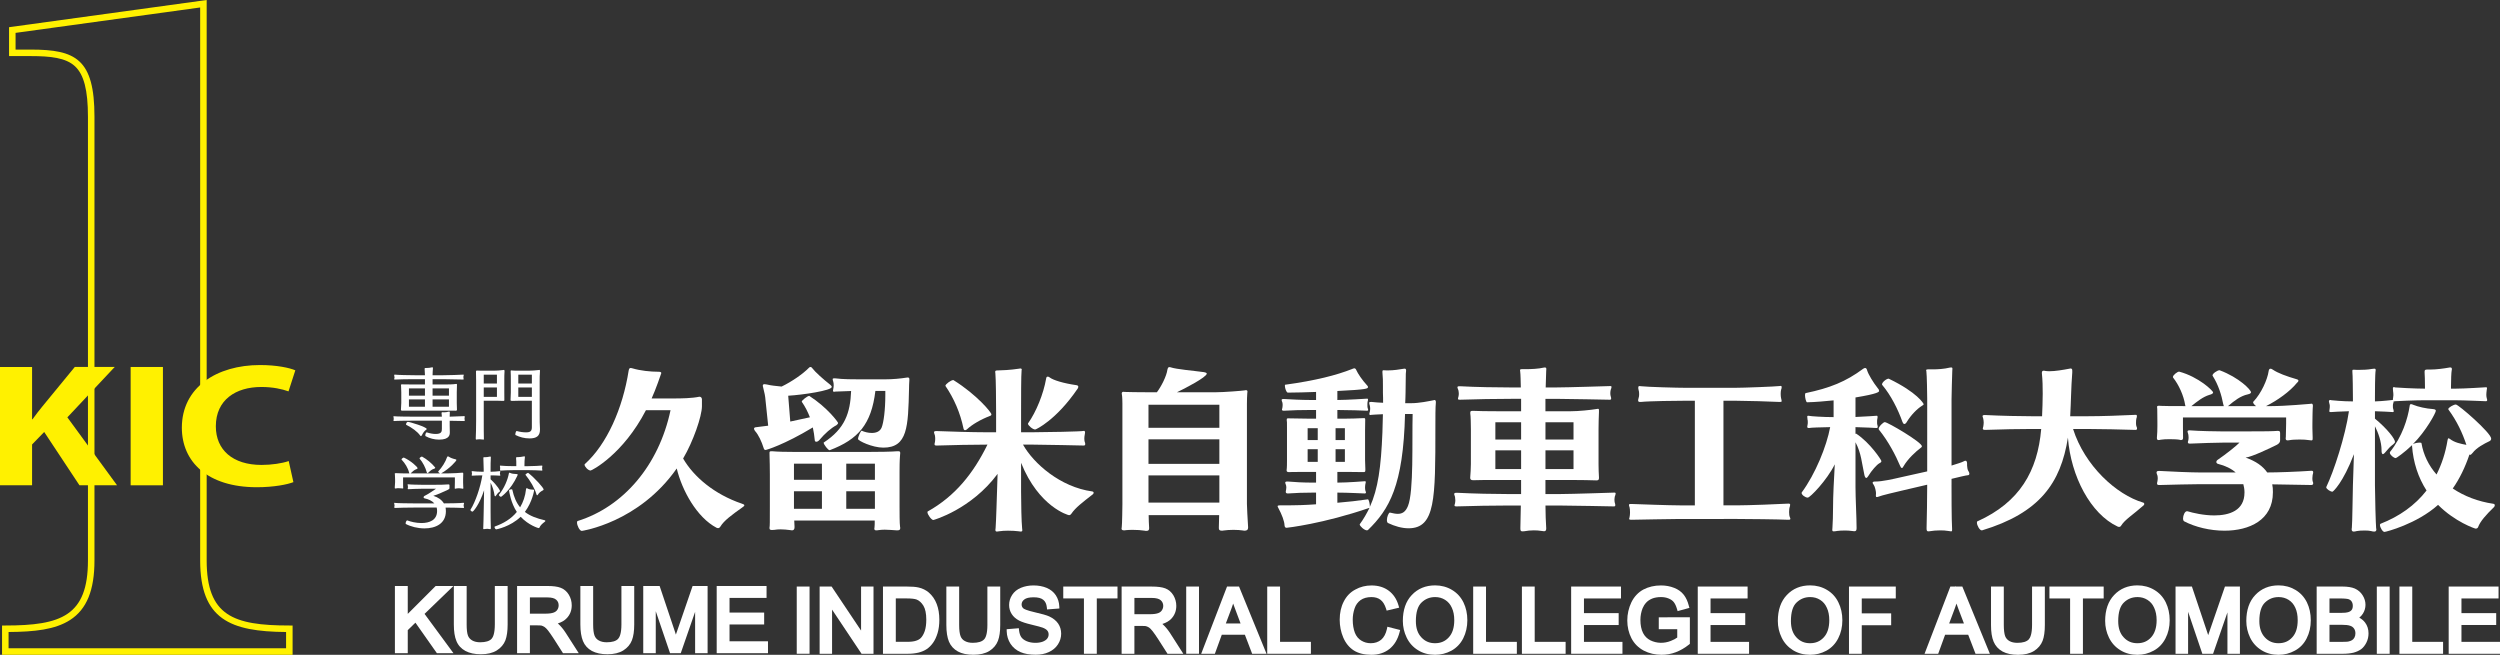 <?xml version="1.0" encoding="utf-8"?>
<!-- Generator: Adobe Illustrator 16.0.0, SVG Export Plug-In . SVG Version: 6.00 Build 0)  -->
<!DOCTYPE svg PUBLIC "-//W3C//DTD SVG 1.1//EN" "http://www.w3.org/Graphics/SVG/1.1/DTD/svg11.dtd">
<svg version="1.1" id="レイヤー_1" xmlns="http://www.w3.org/2000/svg" xmlns:xlink="http://www.w3.org/1999/xlink" x="0px"
	 y="0px" width="382.43px" height="100.167px" viewBox="0 0 382.43 100.167" enable-background="new 0 0 382.43 100.167"
	 xml:space="preserve">
<rect x="0" y="0" width="382.43" height="100.167" fill="#333333" stroke="none"/>
<g>
	<g>
		<path fill="#FFF100" d="M44.758,100.167H0.313v-4.482h0.499c8.565,0,12.642-1.49,12.642-9.961V17.871c0-4.082-0.616-6.472-2-7.747
			C10.062,8.842,7.749,8.58,4.702,8.58H1.385V4.161L31.615,0v85.723c0,8.471,4.078,9.961,12.646,9.961h0.498V100.167z M1.31,99.171
			h42.452V96.68c-8.528-0.066-13.143-1.919-13.143-10.957V1.144L2.382,5.029v2.555h2.32c6.874,0,9.749,1.43,9.749,10.287v67.852
			c0,4.581-1.185,7.479-3.731,9.12c-2.274,1.465-5.413,1.811-9.409,1.836V99.171z"/>
		<path fill="#FFF100" d="M0,56.136h4.907v8.003h0.066c0.488-0.697,1.006-1.342,1.529-1.989l4.938-6.015h6.11l-7.246,7.708
			l7.604,10.393h-5.752l-5.396-8.154l-1.853,1.909v6.246H0V56.136z"/>
		<path fill="#FFF100" d="M44.882,73.753c-0.876,0.35-2.959,0.779-5.591,0.779c-7.571,0-11.473-3.919-11.473-9.103
			c0-6.177,5.333-9.588,11.962-9.588c2.567,0,4.517,0.429,5.395,0.808l-1.041,3.221c-0.977-0.35-2.372-0.672-4.159-0.672
			c-3.902,0-6.958,1.962-6.958,6.017c0,3.625,2.601,5.907,6.989,5.907c1.527,0,3.15-0.24,4.159-0.592L44.882,73.753z"/>
		<rect x="19.984" y="56.137" fill="#FFF100" width="4.939" height="18.101"/>
	</g>
	<g>
		<g>
			<path fill="#FFFFFF" d="M107.378,62.124c0,1.55-1.345,5.418-2.879,8.016c1.62,2.799,4.781,5.479,8.979,6.903
				c0.206,0.077,0.39,0.128,0.39,0.267c0,0.053-0.078,0.155-0.24,0.257c-1.707,1.214-2.894,2.085-3.423,2.977
				c-0.121,0.193-0.243,0.246-0.375,0.246c-0.102,0-0.189-0.053-0.211-0.053c-3.026-1.582-5.297-5.728-6.096-9.074
				C97.714,79.968,89,81.215,89,81.215c-0.347,0-0.734-0.852-0.734-1.27c0-0.133,0.023-0.205,0.101-0.246
				c6.988-2.182,12.417-8.509,14.206-16.949h-3.763c-3.505,6.778-8.279,9.227-8.463,9.227c-0.393,0-0.927-0.606-0.927-0.892
				c0-0.059,0.034-0.083,0.055-0.105c3.35-3.014,5.787-8.492,6.694-14.297c0.059-0.215,0.081-0.394,0.328-0.394
				c0.043,0,0.127,0.037,0.231,0.052c1.205,0.364,2.76,0.527,4.007,0.527c0.339,0,0.423,0.079,0.423,0.212
				c0,0.046-0.873,2.558-1.477,3.872h3.446c1.057,0,2.714-0.026,3.825-0.259h0.091c0.196,0,0.334,0.184,0.334,0.416V62.124z"/>
			<path fill="#FFFFFF" d="M123.893,63.833c-0.317-0.815-0.713-1.616-1.244-2.372v-0.034c0-0.18,0.871-0.858,1.111-0.858h0.052
				c2.772,1.787,4.39,4.003,4.39,4.132c0,0.103-0.091,0.232-0.257,0.348c-0.839,0.448-1.736,1.234-2.632,2.294
				c-0.135,0.146-0.292,0.232-0.449,0.232c-0.128,0-0.229-0.086-0.229-0.258c-0.061-0.663-0.16-1.296-0.296-1.932
				c-4.415,2.67-7.142,3.45-7.197,3.45c-0.137,0-0.271-0.045-0.32-0.277c-0.31-1.016-0.814-2.063-1.291-2.589
				c-0.11-0.136-0.187-0.266-0.187-0.372c0-0.125,0.076-0.211,0.237-0.235c0.525-0.054,1.184-0.138,1.928-0.243l-0.405-3.871
				c-0.04-0.588-0.158-1.212-0.382-2.054c-0.034-0.08-0.034-0.16-0.034-0.209c0-0.133,0.077-0.216,0.258-0.216
				c0.083,0,0.223,0.027,0.353,0.046c0.675,0.17,1.343,0.219,2.265,0.319c1.638-0.792,3.295-1.976,4.111-2.807
				c0.083-0.092,0.183-0.189,0.32-0.189c0.078,0,0.174,0.048,0.263,0.189c0.422,0.569,1.683,1.7,2.74,2.525
				c0.157,0.133,0.235,0.231,0.235,0.342c0,0.546-4.396,1.207-6.66,1.342l0.315,3.95L123.893,63.833z M121.497,79.631
				c0.019,0.41,0.046,0.784,0.046,0.971v0.049c0,0.375-0.18,0.478-0.403,0.478c-0.073,0-0.131-0.031-0.204-0.031
				c-0.563-0.073-1.054-0.122-1.501-0.122c-0.339,0-0.686,0.022-0.976,0.075c-0.161,0.024-0.263,0.024-0.367,0.024
				c-0.271,0-0.379-0.077-0.379-0.263v-0.112c0.053-0.224,0.053-0.808,0.053-3.295v-4.796c0-0.236-0.021-2.682-0.053-3.134v-0.208
				c0-0.163,0.033-0.239,0.263-0.239h0.167c0.792,0.076,2.082,0.106,3.578,0.106h10.895c1.724,0,3.746-0.03,4.641-0.106h0.165
				c0.213,0,0.286,0.053,0.286,0.292c0,0.07-0.025,0.178-0.025,0.279c-0.078,0.988-0.078,1.902-0.078,2.588v5.378
				c0,0.717,0,2.563,0.078,3.013c0.025,0.073,0.025,0.16,0.025,0.212c0,0.235-0.104,0.339-0.451,0.339h-0.071
				c-0.618-0.031-1.241-0.104-1.85-0.104c-0.314,0-0.663,0.026-0.975,0.073c-0.132,0.031-0.24,0.031-0.322,0.031
				c-0.202,0-0.292-0.077-0.292-0.259c0-0.08,0.029-0.132,0.029-0.219c0.032-0.206,0.032-0.61,0.032-1.02H121.497z M125.733,70.925
				h-4.279v2.472h4.279V70.925z M125.733,75.148h-4.279v2.682h4.279V75.148z M133.91,59.8c-0.614,5.091-2.607,7.408-6.988,9.07
				h-0.022c-0.218,0-0.903-0.876-0.903-1.138c0-0.023,0-0.052,0.029-0.052c3.211-2.102,4.036-4.482,4.17-7.867
				c-1.166,0.037-2.436,0.09-2.45,0.09c-0.064,0.029-0.118,0.029-0.137,0.029c-0.165,0-0.185-0.082-0.185-0.191
				c0-0.076,0.02-0.189,0.046-0.262c0.034-0.125,0.06-0.344,0.06-0.555c0-0.206-0.025-0.416-0.06-0.518
				c-0.026-0.135-0.1-0.263-0.1-0.402c0-0.076,0.054-0.13,0.239-0.13h0.137c1.181,0.154,2.852,0.154,3.786,0.154h3.803
				c1.232,0,2.46-0.122,3.32-0.261c0.083-0.024,0.136-0.024,0.19-0.024c0.21,0,0.262,0.103,0.262,0.262v0.139
				c-0.033,0.412-0.052,0.992-0.052,1.336c-0.136,5.804-0.21,8.994-3.934,8.994c-1.691,0-3.868-1.056-3.868-1.32
				c0-0.345,0.412-1.263,0.55-1.263h0.03c0.39,0.182,0.97,0.338,1.527,0.338c0.65,0,1.235-0.206,1.5-0.816
				c0.316-0.766,0.57-2.693,0.57-5.01V59.8H133.91z M133.837,70.925h-4.382v2.472h4.382V70.925z M133.837,75.148h-4.382v2.682h4.382
				V75.148z"/>
			<path fill="#FFFFFF" d="M152.603,72.49c-4.018,5.429-9.779,7.058-9.831,7.058c-0.286,0-0.899-0.839-0.899-1.195
				c0-0.071,0-0.092,0.06-0.125c4.189-2.347,6.965-5.821,9.12-10.212h-0.289c-1.984,0-4.959,0.061-7.461,0.14h-0.058
				c-0.229,0-0.284-0.08-0.284-0.189c0-0.106,0.015-0.208,0.054-0.311c0.029-0.187,0.046-0.339,0.046-0.531
				c0-0.179-0.017-0.364-0.046-0.527c-0.04-0.152-0.14-0.345-0.14-0.475c0-0.105,0.085-0.182,0.346-0.182h0.082
				c1.894,0.077,5.529,0.182,7.438,0.182h1.636V63.09c0-1.715-0.03-5.087-0.111-5.962c0-0.101-0.029-0.179-0.029-0.232
				c0-0.212,0.11-0.234,0.45-0.234c0.43,0,1.877-0.058,3.187-0.264c0.084,0,0.133-0.032,0.185-0.032c0.196,0,0.242,0.08,0.242,0.165
				c0,0.053-0.025,0.073-0.025,0.131c-0.079,0.632-0.079,4.436-0.079,6.224v3.237h1.846c1.689,0,7.522-0.105,7.755-0.208h0.052
				c0.077,0,0.133,0.103,0.133,0.269c0,0.1-0.026,0.231-0.056,0.364c-0.03,0.14-0.055,0.342-0.055,0.533
				c0,0.203,0.025,0.408,0.055,0.495c0.056,0.132,0.085,0.229,0.085,0.345c0,0.135-0.055,0.235-0.214,0.235h-0.027
				c-0.109,0-6.066-0.14-7.728-0.14h-1.551c1.63,2.911,5.73,6.492,10.575,7.158c0.154,0.023,0.232,0.099,0.232,0.206
				c0,0.084-0.052,0.194-0.165,0.266c-1.524,1.19-2.607,2.002-3.233,2.927c-0.108,0.156-0.221,0.235-0.376,0.235
				c-0.104,0-4.606-1.239-7.328-8.011v4.421c0,1.638,0.059,4.698,0.162,5.626c0,0.105,0.03,0.182,0.03,0.259
				c0,0.133-0.063,0.212-0.244,0.212c-0.085,0-0.224-0.03-0.396-0.05c-0.373-0.049-0.97-0.084-1.559-0.084
				c-0.501,0-0.998,0.035-1.292,0.084c-0.177,0.02-0.315,0.05-0.391,0.05c-0.181,0-0.239-0.079-0.239-0.262
				c0-0.075,0.033-0.182,0.033-0.284c0.078-0.899,0.206-5.335,0.235-6.161L152.603,72.49z M147.921,65.671
				c-0.107,0.093-0.187,0.135-0.3,0.135c-0.097,0-0.201-0.073-0.233-0.259c-0.491-2.376-1.447-4.593-2.765-6.513v-0.026
				c0-0.242,0.861-0.866,1.183-0.866c0.031,0,0.052,0,0.083,0.027c3.558,2.232,5.768,4.921,5.768,5.216
				c0,0.1-0.046,0.179-0.204,0.235C149.993,64.174,148.68,64.961,147.921,65.671 M158.355,65.703c-0.38,0-1.107-0.634-1.107-0.893
				c0-0.029,0.023-0.029,0.023-0.055c1.248-1.77,2.354-4.507,2.751-6.801c0.022-0.188,0.084-0.341,0.239-0.341
				c0.068,0,0.181,0.012,0.314,0.128c0.572,0.427,2.11,0.895,4.115,1.184c0.179,0.026,0.262,0.133,0.262,0.235
				c0,0.108-0.051,0.252-0.135,0.342C161.544,64.288,158.475,65.703,158.355,65.703"/>
			<path fill="#FFFFFF" d="M175.712,78.807c0.022,0.657,0.022,1.373,0.073,1.931v0.076c0,0.263-0.1,0.398-0.443,0.398
				c-0.054,0-0.124,0-0.24-0.032c-0.474-0.082-1.208-0.128-1.871-0.128c-0.364,0-0.736,0.024-0.997,0.046
				c-0.102,0.031-0.221,0.031-0.284,0.031c-0.293,0-0.388-0.104-0.388-0.286c0-0.053,0.033-0.106,0.033-0.192
				c0.062-0.288,0.101-3.39,0.101-3.531V61.73c0-0.219-0.012-1.07-0.079-1.382c0-0.047-0.022-0.097-0.022-0.157
				c0-0.156,0.089-0.26,0.275-0.26c0.046,0,0.098,0,0.143,0.024c0.196,0.02,2.512,0.05,3.671,0.05h1.287
				c0.666-0.873,1.482-2.474,1.609-3.451c0.069-0.292,0.142-0.396,0.299-0.396c0.048,0,0.11,0,0.178,0.026
				c0.928,0.316,3.512,0.52,5.071,0.737c0.333,0.056,0.474,0.136,0.474,0.235c0,0.538-3.484,2.345-4.564,2.849h5.91
				c1.29,0,4.137-0.233,4.436-0.286c0.103-0.033,0.15-0.033,0.222-0.033c0.161,0,0.221,0.085,0.221,0.215
				c0,0.073-0.033,0.189-0.033,0.319c-0.027,0.577-0.049,0.789-0.049,1.578v15.294c0,0.049,0.099,2.646,0.181,3.557v0.05
				c0,0.351-0.208,0.479-0.525,0.479c-0.083,0-0.153,0-0.236-0.028c-0.344-0.053-0.919-0.1-1.486-0.1
				c-0.545,0-1.121,0.046-1.498,0.1c-0.097,0.028-0.2,0.028-0.29,0.028c-0.361,0-0.441-0.154-0.441-0.39v-0.116
				c0-0.197,0.018-1.021,0.047-1.868H175.712z M186.529,61.912h-10.844v3.533h10.844V61.912z M186.529,67.208h-10.844v3.746h10.844
				V67.208z M186.529,72.718h-10.844v4.17h10.844V72.718z"/>
			<path fill="#FFFFFF" d="M204.574,76.909c1.633-0.129,3.21-0.318,4.66-0.525c0.164-0.025,0.314,0.71,0.314,1.081v0.08
				c1.26-2.767,1.71-6.092,1.923-11.388l0.076-2.795c-0.81,0.023-1.685,0.096-1.734,0.096c-0.079,0.027-0.133,0.027-0.154,0.027
				c-0.146,0-0.189-0.073-0.189-0.155c0-0.101,0.043-0.24,0.079-0.349c0.026-0.151,0.05-0.31,0.05-0.465
				c0-0.16-0.023-0.326-0.05-0.448c-0.036-0.156-0.104-0.321-0.104-0.432c0-0.098,0.053-0.148,0.266-0.148h0.139
				c0.443,0.05,1.119,0.103,1.725,0.126c0-0.517,0-1.044-0.025-1.522v-1.058c0-0.692,0-1.339-0.076-2.055v-0.133
				c0-0.184,0.063-0.207,0.164-0.207c0.135,0,0.259,0.022,0.471,0.022h0.23c0.82,0,1.688-0.131,2.469-0.264h0.094
				c0.133,0,0.193,0.104,0.193,0.308c0,0.14-0.045,0.3-0.045,0.472c-0.016,0.695-0.039,2.062-0.039,2.914
				c0,0.478-0.033,1.019-0.054,1.585h0.946c1.188,0,2.638-0.302,3.386-0.451c0.05,0,0.097-0.039,0.119-0.039
				c0.19,0,0.237,0.139,0.237,0.301v0.103c-0.072,0.667-0.072,2.243-0.072,3.821c0,10.894,0,15.402-4.106,15.402
				c-1.015,0-2.103-0.315-3.128-0.799c-0.119-0.046-0.182-0.228-0.182-0.466c0-0.472,0.266-1.134,0.453-1.134h0.025
				c0.455,0.108,0.848,0.191,1.185,0.191c0.682,0,1.19-0.294,1.558-1.2c0.902-2.188,0.609-10.011,0.715-14.075h-1.162
				c-0.264,10.965-2.424,14.586-5.668,17.746c-0.064,0.022-0.108,0.053-0.163,0.053c-0.39,0-1.101-0.652-1.101-0.9v-0.026
				c0.6-0.815,1.074-1.661,1.5-2.523c-7.091,2.447-12.628,3.057-12.686,3.057c-0.155,0-0.287-0.063-0.316-0.374
				c-0.018-0.623-0.396-1.639-0.979-2.716c-0.055-0.103-0.077-0.149-0.077-0.215c0-0.1,0.136-0.126,0.328-0.126
				c2.835,0,3.871-0.045,5.551-0.163v-1.789h-0.396c-1.548,0-2.682,0.049-3.901,0.132h-0.046c-0.242,0-0.291-0.132-0.291-0.269
				c0-0.046,0-0.095,0.02-0.149c0.029-0.133,0.066-0.32,0.066-0.51c0-0.176-0.037-0.332-0.066-0.397
				c-0.046-0.121-0.1-0.233-0.1-0.334c0-0.107,0.08-0.167,0.285-0.167h0.132c0.979,0.088,2.3,0.167,3.88,0.167h0.418v-1.639h-1.447
				c-2.404,0-2.561,0.03-2.629,0.03h-0.095c-0.204,0-0.334-0.08-0.334-0.241v-0.048c0.058-0.377,0.058-1.163,0.058-1.505v-4.846
				c0-1.035,0-1.142-0.036-1.268v-0.136c0-0.162,0.076-0.178,0.219-0.178h0.093c0.593,0.017,2.065,0.046,2.916,0.046h1.256v-1.325
				h-0.897c-1.45,0-2.631,0.033-4.004,0.112h-0.053c-0.208,0-0.264-0.079-0.264-0.182c0-0.064,0.033-0.132,0.056-0.209
				c0.018-0.135,0.051-0.315,0.051-0.504c0-0.16-0.033-0.345-0.051-0.397c-0.056-0.133-0.105-0.239-0.105-0.351
				c0-0.089,0.049-0.149,0.29-0.149h0.077c1,0.06,2.632,0.149,4.004,0.149h0.897v-1.231c-1.548,0.05-3.054,0.105-4.319,0.105
				c-0.23,0-0.451-0.708-0.451-1.027c0-0.111,0-0.182,0.055-0.182c4.639-0.636,7.837-1.458,10.233-2.406
				c0.081-0.027,0.204-0.104,0.317-0.104c0.124,0,0.236,0.056,0.332,0.297c0.208,0.472,0.828,1.443,1.684,2.368
				c0.065,0.075,0.092,0.126,0.092,0.186c0,0.262-0.108,0.395-4.687,0.619v1.374h0.085c1.357,0,4.461-0.202,4.461-0.202h0.049
				c0.065,0,0.092,0.053,0.092,0.126c0,0.115-0.026,0.239-0.064,0.351c-0.027,0.099-0.027,0.285-0.027,0.474
				c0,0.153,0,0.342,0.027,0.448c0.038,0.133,0.089,0.233,0.089,0.314c0,0.074-0.051,0.133-0.165,0.133h-0.022
				c-0.179-0.026-3.135-0.112-4.479-0.112h-0.045v1.325h1.279c0.926,0,1.509-0.03,2.772-0.083c0.097,0,0.208,0,0.208,0.185v0.081
				c-0.023,0.553-0.023,1.083-0.023,1.608v4.535c0,0.289,0.046,1.184,0.046,1.428c0,0.391-0.022,0.421-0.313,0.421
				c-0.413,0-1.894-0.03-2.626-0.03h-1.343v1.639c1.595,0,4.148-0.213,4.208-0.213h0.052c0.048,0,0.085,0.046,0.085,0.135
				c0,0.078-0.037,0.207-0.063,0.312c-0.022,0.136-0.046,0.349-0.046,0.547c0,0.17,0.023,0.328,0.046,0.428
				c0.025,0.112,0.094,0.208,0.094,0.291c0,0.106-0.068,0.16-0.189,0.16c-0.24,0-2.592-0.132-4.187-0.132V76.909z M201.577,65.498
				h-1.545v1.819h1.545V65.498z M201.577,68.71h-1.545v1.946h1.545V68.71z M205.73,65.498h-1.425v1.819h1.425V65.498z M205.73,68.71
				h-1.425v1.946h1.425V68.71z"/>
			<path fill="#FFFFFF" d="M236.413,77.332c0,1.134,0.059,2.586,0.115,3.458v0.08c0,0.282-0.115,0.395-0.338,0.395
				c-0.104,0-0.239-0.029-0.429-0.053c-0.345-0.06-0.731-0.083-1.126-0.083c-0.508,0-1.012,0.051-1.453,0.135
				c-0.111,0.02-0.217,0.02-0.287,0.02c-0.25,0-0.32-0.104-0.32-0.415v-0.132l0.07-3.405h-2.099c-1.987,0-5.333,0.05-7.703,0.133
				h-0.05c-0.238,0-0.295-0.06-0.295-0.159c0-0.073,0.057-0.212,0.082-0.318c0.021-0.153,0.047-0.288,0.047-0.448
				c0-0.156-0.025-0.332-0.047-0.523c-0.025-0.156-0.129-0.322-0.129-0.443c0-0.11,0.078-0.194,0.342-0.194h0.074
				c2.641,0.137,5.75,0.194,7.647,0.194h2.173v-2.149h-3.811c-1.339,0-2.71,0-3.42,0.032h-0.118c-0.28,0-0.436-0.108-0.436-0.34
				v-0.054c0.046-0.374,0.103-1.657,0.103-2.082V65.66c0-0.477-0.026-2.122-0.093-2.413v-0.126c0-0.213,0.093-0.272,0.335-0.272
				h0.13c0.314,0.037,2.581,0.059,3.681,0.059h3.629V61.01h-1.545c-1.972,0-5.668,0.053-7.777,0.136h-0.045
				c-0.24,0-0.291-0.048-0.291-0.161c0-0.088,0.051-0.207,0.076-0.325c0.029-0.146,0.052-0.279,0.052-0.409
				c0-0.159-0.022-0.319-0.052-0.511c-0.025-0.151-0.16-0.361-0.16-0.5c0-0.106,0.084-0.157,0.323-0.157h0.097
				c2.243,0.134,5.863,0.186,7.758,0.186h1.521c-0.023-0.95-0.037-2.051-0.101-2.479c0-0.055-0.019-0.106-0.019-0.15
				c0-0.137,0.082-0.171,0.299-0.171h0.246h0.449c0.713,0,1.849-0.049,2.619-0.234c0.072-0.024,0.148-0.024,0.194-0.024
				c0.171,0,0.214,0.117,0.214,0.236c0,0.109-0.02,0.216-0.02,0.317l-0.078,2.505h1.576c1.648,0,8.199-0.211,8.26-0.211h0.075
				c0.106,0,0.165,0.056,0.165,0.136c0,0.132-0.089,0.309-0.135,0.47c-0.03,0.136-0.055,0.312-0.055,0.474
				c0,0.19,0.024,0.376,0.055,0.453c0.046,0.132,0.076,0.258,0.076,0.364c0,0.109-0.05,0.192-0.182,0.192h-0.033
				c-0.125,0-6.564-0.136-8.227-0.136h-1.613v1.897h3.887c1.181,0,3.029-0.19,3.953-0.343c0.083,0,0.141-0.029,0.188-0.029
				c0.126,0,0.16,0.048,0.16,0.235v0.263c-0.034,0.75-0.064,1.9-0.064,2.637v5.357c0,0.32,0.03,1.716,0.064,1.975v0.136
				c0,0.21-0.078,0.346-0.348,0.346h-0.071c-0.569-0.028-2.505-0.06-3.618-0.06h-4.15v2.149h2.322c1.637,0,8.13-0.219,8.178-0.219
				h0.091c0.094,0,0.149,0.049,0.149,0.132c0,0.129-0.07,0.318-0.131,0.477c-0.019,0.133-0.053,0.315-0.053,0.471
				c0,0.212,0.034,0.401,0.053,0.475c0.061,0.134,0.075,0.262,0.075,0.375c0,0.099-0.048,0.181-0.185,0.181h-0.025
				c-0.127,0-6.482-0.133-8.152-0.133H236.413z M232.688,64.599h-3.939v2.636h3.939V64.599z M232.688,68.889h-3.939v2.861h3.939
				V68.889z M240.704,64.599h-4.291v2.636h4.291V64.599z M240.704,68.889h-4.291v2.861h4.291V68.889z"/>
			<path fill="#FFFFFF" d="M256.943,79.388c-1.532,0-6.071,0.106-7.353,0.122c-0.303,0-0.376-0.046-0.376-0.146
				c0-0.059,0.024-0.129,0.061-0.24c0.042-0.188,0.073-0.465,0.073-0.734c0-0.348-0.031-0.664-0.073-0.796
				c-0.061-0.163-0.089-0.262-0.089-0.333c0-0.141,0.089-0.167,0.264-0.167h0.168c1.211,0.049,5.85,0.212,7.325,0.212h2.322V61.299
				h-1.263c-1.455,0-5.758,0.051-6.991,0.188h-0.161c-0.153,0-0.262-0.06-0.262-0.24c0-0.077,0.023-0.21,0.074-0.367
				c0.061-0.159,0.08-0.368,0.08-0.58c0-0.24-0.02-0.484-0.08-0.637c-0.051-0.162-0.051-0.285-0.051-0.367
				c0-0.183,0.051-0.239,0.217-0.239c0.043,0,0.12,0.025,0.208,0.025c0.948,0.114,5.534,0.243,6.937,0.243h7.359
				c1.358,0,6.298-0.192,6.848-0.268c0.083,0,0.139-0.024,0.188-0.024c0.129,0,0.177,0.049,0.177,0.183
				c0,0.08-0.011,0.239-0.095,0.447c-0.031,0.136-0.055,0.342-0.055,0.584c0,0.235,0.023,0.494,0.055,0.633
				c0.047,0.229,0.095,0.367,0.095,0.469c0,0.111-0.074,0.138-0.212,0.138h-0.123c-0.846-0.06-5.482-0.188-6.908-0.188h-1.662
				v16.006h2.172c1.471,0,6.639-0.186,7.717-0.263h0.076c0.166,0,0.241,0.051,0.241,0.19c0,0.073-0.027,0.149-0.05,0.265
				c-0.078,0.182-0.113,0.517-0.113,0.846c0,0.316,0.035,0.593,0.113,0.763c0.05,0.1,0.083,0.199,0.083,0.258
				c0,0.099-0.083,0.146-0.274,0.146h-0.076c-1.505-0.07-6.272-0.122-7.787-0.122H256.943z"/>
			<path fill="#FFFFFF" d="M280.67,71.028c-1.228,2.486-3.789,5.094-4.131,5.094c-0.393,0-0.946-0.428-0.946-0.715
				c0-0.022,0-0.053,0.024-0.081c2.078-2.817,3.798-7.038,4.348-9.987c-1.446,0.023-3.018,0.072-3.195,0.133h-0.1
				c-0.168,0-0.213-0.086-0.213-0.219c0-0.069,0.033-0.186,0.045-0.249c0.037-0.143,0.037-0.269,0.037-0.405
				c0-0.191,0-0.311-0.037-0.395c0-0.162-0.045-0.324-0.045-0.451c0-0.106,0.033-0.155,0.164-0.155c0.049,0,0.102,0,0.181,0.022
				c0.146,0.053,2.116,0.187,3.687,0.187v-2.561c-1.338,0.129-2.715,0.265-4.056,0.292c-0.155,0-0.317-0.69-0.317-1.084
				c0-0.181,0.031-0.282,0.079-0.316c3.75-0.781,6.165-1.763,8.808-3.718c0.102-0.072,0.203-0.129,0.313-0.129
				c0.137,0,0.242,0.108,0.315,0.394c0.169,0.564,0.897,1.799,1.638,2.729c0.136,0.139,0.182,0.275,0.182,0.387
				c0,0.132-0.101,0.422-3.613,0.999v2.986c1.51-0.055,3.196-0.187,3.227-0.187h0.031c0.107,0,0.123,0.076,0.123,0.187
				c0,0.079-0.016,0.211-0.047,0.313c-0.029,0.106-0.029,0.29-0.029,0.449c0,0.188,0,0.344,0.029,0.414
				c0.047,0.135,0.07,0.245,0.07,0.325c0,0.1-0.039,0.186-0.178,0.186h-0.03c-0.169,0-1.739-0.11-3.196-0.133v1.022
				c0.064-0.025,0.09-0.025,0.11-0.025c2.129,1.394,3.854,4.036,3.854,4.194c0,0.126-0.083,0.236-0.317,0.341
				c-0.389,0.216-1.166,1.084-1.714,1.983c-0.112,0.182-0.212,0.259-0.288,0.259c-0.104,0-0.207-0.153-0.275-0.421
				c-0.4-1.795-0.473-3.372-1.369-5.04v6.835c0,1.721,0.168,4.686,0.168,6.281c0,0.334-0.058,0.496-0.346,0.496
				c-0.136,0-0.26-0.029-0.446-0.049c-0.241-0.035-0.612-0.063-0.974-0.063c-0.477,0-0.955,0.028-1.168,0.063
				c-0.262,0.049-0.445,0.069-0.582,0.069c-0.146,0-0.202-0.069-0.202-0.232c0-0.075,0.026-0.208,0.026-0.377
				c0.127-1.711,0.047-3.839,0.176-6.187L280.67,71.028z M298.528,74.161c0,0.933,0,5.422,0.088,6.732v0.159
				c0,0.183-0.037,0.232-0.158,0.232c-0.086,0-0.241-0.02-0.479-0.069c-0.348-0.063-0.758-0.083-1.188-0.083
				c-0.559,0-1.136,0.048-1.606,0.132c-0.08,0.02-0.132,0.02-0.185,0.02c-0.218,0-0.286-0.104-0.286-0.415v-0.132
				c0.045-0.947,0.093-5.251,0.093-6.491v-0.099l-3.582,0.838c-1.313,0.316-3.326,0.763-3.983,1.031
				c-0.039,0.02-0.1,0.02-0.146,0.02c-0.119,0-0.14-0.073-0.14-0.205c0-0.137,0.021-0.284,0.021-0.398
				c0-0.261-0.154-0.995-0.355-1.272c-0.092-0.101-0.164-0.233-0.164-0.315c0-0.098,0.104-0.186,0.365-0.186h0.084h0.07
				c0.872,0,2.443-0.333,3.91-0.674l3.921-0.875V60.985c0-0.584-0.048-3.641-0.128-4.195c0-0.055-0.034-0.106-0.034-0.126
				c0-0.133,0.092-0.162,0.3-0.162h0.287h0.424c0.711,0,1.769-0.056,2.607-0.272c0.08-0.02,0.17-0.02,0.215-0.02
				c0.162,0,0.186,0.08,0.186,0.209c0,0.112-0.023,0.22-0.023,0.344c-0.023,0.652-0.111,3.564-0.111,4.274v10.179
				c0.848-0.267,1.554-0.476,1.902-0.664c0.078-0.05,0.16-0.075,0.237-0.075c0.151,0,0.238,0.157,0.238,0.448v0.186v0.104
				c0,0.235,0.083,0.651,0.153,0.759c0.127,0.189,0.197,0.351,0.197,0.476c0,0.134-0.07,0.24-0.197,0.24
				c-0.35,0.026-1.322,0.269-2.531,0.559V74.161z M290.936,71.588c-0.108,0-0.186-0.11-0.288-0.355
				c-0.632-1.495-1.745-3.69-3.244-5.53c-0.022-0.032-0.022-0.08-0.022-0.106c0-0.344,0.711-1.023,0.939-1.023
				c0.453,0,5.677,3.079,5.677,3.692c0,0.076-0.05,0.155-0.136,0.208c-0.813,0.607-1.999,1.688-2.691,2.874
				C291.104,71.501,291.03,71.588,290.936,71.588 M291.301,64.861c-0.097,0-0.18-0.103-0.266-0.288
				c-0.707-1.989-1.791-4.119-3.077-5.648c-0.027-0.019-0.061-0.073-0.061-0.129c0-0.313,0.663-0.868,1.005-0.868
				c0.025,0,0.064,0,0.078,0.029c4.301,2.079,5.281,3.773,5.281,3.869c0,0.109-0.107,0.162-0.244,0.242
				c-0.756,0.468-1.686,1.417-2.317,2.451C291.575,64.758,291.437,64.861,291.301,64.861"/>
			<path fill="#FFFFFF" d="M317.123,65.623c1.763,5.594,6.601,10.052,10.735,11.265c0.104,0.021,0.158,0.1,0.158,0.206
				c0,0.049-0.021,0.139-0.104,0.212c-1.586,1.403-2.881,2.192-3.427,3.089c-0.087,0.149-0.189,0.207-0.325,0.207
				c-0.074,0-0.162-0.024-0.233-0.058c-4.114-1.929-7.145-7.672-7.592-13.599c-1.094,6.959-4.338,11.523-13.134,14.186h-0.056
				c-0.312,0-0.731-0.769-0.731-1.164c0-0.133,0.018-0.215,0.1-0.228c6.426-2.905,9.18-7.652,9.735-14.117h-1.485
				c-1.791,0-4.611,0.048-7.11,0.141c-0.267,0-0.342-0.093-0.342-0.186c0-0.106,0.051-0.216,0.075-0.325
				c0.023-0.152,0.064-0.392,0.064-0.604c0-0.213-0.041-0.445-0.064-0.58c-0.024-0.163-0.112-0.284-0.112-0.422
				c0-0.083,0.088-0.158,0.316-0.158h0.081c2.564,0.131,5.471,0.185,7.068,0.185h1.639c0.047-1.138,0.098-2.299,0.098-3.452
				c0-1.028-0.015-2.053-0.127-3.11v-0.082c0-0.212,0.076-0.323,0.299-0.323c0.055,0,0.105,0,0.176,0.029
				c0.184,0.029,0.426,0.055,0.662,0.055c0.916,0,2.105-0.206,3.086-0.392c0.049,0,0.108-0.032,0.154-0.032
				c0.24,0,0.271,0.136,0.271,0.369v0.244c-0.188,2.434-0.188,4.482-0.317,6.695h2.687c2.076,0,5.248-0.11,7.332-0.216h0.029
				c0.131,0,0.158,0.08,0.158,0.189c0,0.106-0.027,0.259-0.084,0.396c-0.031,0.102-0.054,0.394-0.054,0.659
				c0,0.212,0.022,0.398,0.054,0.481c0.084,0.156,0.104,0.289,0.104,0.364c0,0.124-0.047,0.217-0.236,0.217
				c-1.898-0.061-5.434-0.141-7.326-0.141H317.123z"/>
			<path fill="#FFFFFF" d="M347.587,74.09c0.085,0.368,0.103,0.733,0.103,1.153v0.083c0,4.222-3.587,5.854-7.412,5.854
				c-2.179,0-4.479-0.549-6.17-1.439c-0.098-0.058-0.162-0.23-0.162-0.435c0-0.461,0.271-1.099,0.588-1.099h0.084
				c0.87,0.262,2.49,0.637,4.104,0.637c2.32,0,4.621-0.749,4.621-3.49v-0.081c0-0.42-0.08-0.835-0.177-1.209h-6.531
				c-1.48,0-4.374,0.083-6.344,0.132c-0.271,0-0.324-0.105-0.324-0.241c0-0.109,0.032-0.202,0.053-0.295
				c0.023-0.126,0.055-0.312,0.055-0.498c0-0.176-0.031-0.358-0.055-0.444c-0.053-0.132-0.13-0.295-0.13-0.417
				c0-0.164,0.077-0.263,0.36-0.263h0.061c1.689,0.1,4.877,0.237,6.324,0.237h5.362c-0.662-0.584-1.589-1.039-2.722-1.321
				c-0.157-0.057-0.238-0.158-0.238-0.298c0-0.103,0.061-0.202,0.162-0.285c1.318-0.896,2.934-2.188,3.38-2.663h-2.51
				c-0.812,0-3.743,0.086-5.056,0.153h-0.063c-0.207,0-0.266-0.106-0.266-0.205c0-0.081,0.025-0.187,0.059-0.26
				c0.021-0.112,0.05-0.271,0.05-0.433c0-0.202-0.028-0.415-0.05-0.548c-0.033-0.131-0.111-0.292-0.111-0.397
				c0-0.103,0.053-0.185,0.268-0.185h0.113c1.232,0.108,4.207,0.162,5.1,0.162h2.803c4.01,0,4.638-0.026,5.457-0.08h0.105
				c0.268,0,0.316,0.103,0.316,0.391v1.062c0,0.312-0.211,0.526-0.525,0.688c-0.894,0.438-3.717,1.812-4.752,1.946
				c1.596,0.551,2.641,1.319,3.307,2.272c1.523,0,4.666-0.11,6.773-0.26h0.023c0.183,0,0.235,0.097,0.235,0.26
				c0,0.132-0.053,0.268-0.086,0.392c-0.021,0.154-0.04,0.339-0.04,0.495c0,0.186,0.02,0.349,0.04,0.451
				c0.069,0.106,0.086,0.232,0.086,0.314c0,0.163-0.086,0.268-0.283,0.268L347.587,74.09z M353.731,65.386
				c0,0.583,0.04,1.029,0.04,1.504v0.189c0,0.205-0.021,0.289-0.197,0.289c-0.106,0-0.249-0.024-0.448-0.05
				c-0.294-0.056-0.793-0.083-1.349-0.083c-0.583,0-1.213,0.026-1.608,0.109c-0.076,0.024-0.154,0.024-0.213,0.024
				c-0.242,0-0.311-0.106-0.311-0.325c0-0.08,0.024-0.125,0.024-0.203c0.021-0.37,0.044-1.395,0.044-2.011v-0.965H333.93v1.476
				c0,0.63,0,1.349,0.016,1.551v0.106c0,0.129-0.043,0.321-0.313,0.321c-0.025,0-0.105,0-0.152-0.034
				c-0.32-0.076-0.977-0.102-1.617-0.102c-0.521,0-1.021,0.026-1.324,0.08c-0.122,0.022-0.229,0.056-0.33,0.056
				c-0.166,0-0.264-0.083-0.264-0.275v-0.097c0.054-0.496,0.074-1.275,0.074-1.763v-0.584c0-0.455-0.021-1.164-0.021-2.063
				c0-0.093-0.032-0.21-0.032-0.279c0-0.12,0.053-0.192,0.324-0.192c0.072,0,0.176,0.023,0.309,0.023
				c0.314,0.034,2.035,0.034,3.723,0.034c-0.024-0.084-0.061-0.134-0.061-0.21c-0.225-1.398-0.941-3.01-1.835-4.146
				c-0.028-0.024-0.028-0.055-0.028-0.106c0-0.289,0.692-0.809,0.922-0.809h0.044c2.983,0.809,5.177,2.923,5.177,3.185
				c0,0.136-0.158,0.266-0.559,0.365c-0.988,0.299-1.874,1.004-2.762,1.721h4.958l-0.085-0.296c-0.262-1.39-0.74-2.944-1.611-4.32
				c-0.028-0.023-0.028-0.055-0.028-0.09c0-0.288,0.767-0.776,1.034-0.776h0.059c3.002,1.126,4.791,3,4.791,3.367
				c0,0.105-0.101,0.242-0.502,0.321c-1.108,0.242-2.047,0.972-2.941,1.737l-0.088,0.057h4.307
				c-0.252-0.187-0.453-0.429-0.453-0.584c0-0.027,0-0.05,0.025-0.077c1.234-1.29,2.164-3.408,2.348-4.671
				c0.027-0.206,0.104-0.392,0.287-0.392c0.109,0,0.217,0.048,0.369,0.157c0.744,0.507,2.057,1,3.687,1.472
				c0.165,0.055,0.22,0.142,0.22,0.188c0,0.159-0.156,0.291-0.22,0.338c-1.076,1.327-2.979,2.694-4.737,3.568h0.866
				c2.14,0,5.86-0.347,5.93-0.347c0.056,0,0.106-0.029,0.139-0.029c0.197,0,0.23,0.166,0.23,0.341c0,0.169-0.033,0.355-0.033,0.528
				c0,0.229-0.04,1.004-0.04,2.139V65.386z"/>
			<path fill="#FFFFFF" d="M370.924,61.226c-1.48,0-4.373,0.124-4.54,0.149c-0.048,0-0.074,0.03-0.128,0.03
				c-0.02,0-0.045-0.03-0.083-0.03c0,0.113-0.069,0.261-0.097,0.4c-0.03,0.077-0.03,0.212-0.03,0.349c0,0.153,0,0.285,0.03,0.365
				c0.047,0.159,0.097,0.314,0.097,0.418c0,0.073-0.021,0.126-0.127,0.126h-0.076c-0.21-0.016-1.558-0.097-2.668-0.126v1.135
				c1.921,1.581,3.065,3.109,3.065,3.556c0,0.109-0.076,0.206-0.264,0.369c-0.508,0.374-0.688,0.591-1.307,1.32
				c-0.118,0.128-0.225,0.188-0.275,0.188c-0.168,0-0.209-0.324-0.209-0.502V68.87c0-1.271-0.508-2.686-1.011-3.664v8.99
				c0,1.552,0.127,6.167,0.181,6.594c0,0.08,0.036,0.126,0.036,0.187c0,0.235-0.106,0.341-0.339,0.341
				c-0.139,0-0.287-0.033-0.482-0.083c-0.208-0.055-0.578-0.083-0.955-0.083c-0.463,0-0.973,0.028-1.211,0.083
				c-0.209,0.049-0.354,0.083-0.462,0.083c-0.222,0-0.332-0.106-0.332-0.369c0-0.056,0.033-0.136,0.033-0.248
				c0.077-0.703,0.116-5.025,0.162-6.505l0.156-4.721c-1.667,4.371-3.185,5.742-3.288,5.742c-0.326,0-0.952-0.42-0.952-0.682
				c0-0.028,0.027-0.048,0.027-0.078c1.124-2.32,2.897-7.754,3.448-11.55c-1.27,0.029-2.475,0.11-2.688,0.126h-0.111
				c-0.18,0-0.202-0.053-0.202-0.148c0-0.135,0.046-0.27,0.046-0.37c0.025-0.133,0.025-0.259,0.025-0.378c0-0.1,0-0.176-0.025-0.259
				c-0.023-0.149-0.11-0.339-0.11-0.474c0-0.133,0.064-0.218,0.241-0.218c0.053,0,0.1,0.039,0.164,0.039
				c0.186,0.022,1.734,0.179,3.269,0.179v-0.478c0-0.654-0.028-3.75-0.085-4.082v-0.111c0-0.154,0.057-0.179,0.187-0.179
				c0.112,0,0.257,0.025,0.488,0.025h0.415c0.545,0,1.258-0.025,1.842-0.135c0.133-0.023,0.291-0.048,0.4-0.048
				c0.165,0,0.232,0.048,0.232,0.183v0.059c-0.11,0.578-0.11,3.552-0.11,4.138v0.627c1.186-0.03,2.635-0.218,2.696-0.218h0.048
				c0-0.089,0-0.233,0.03-0.308c0.027-0.137,0.047-0.289,0.047-0.425c0-0.232-0.02-0.445-0.047-0.601c0-0.165-0.03-0.302-0.03-0.397
				c0-0.159,0.03-0.239,0.165-0.239c0.045,0,0.125,0.023,0.205,0.052c0.102,0.028,3.093,0.187,4.508,0.187h0.029v-0.262
				c0-0.904-0.029-1.85-0.057-2.245v-0.103c0-0.242,0.092-0.315,0.404-0.315h0.15h0.342c0.898,0,2.088-0.162,2.824-0.296
				c0.071-0.024,0.157-0.024,0.208-0.024c0.179,0,0.243,0.08,0.243,0.236c0,0.085,0,0.158-0.031,0.26
				c-0.049,0.217-0.102,1.376-0.102,2.455v0.295h0.601c1.421,0,4.733-0.216,4.748-0.216h0.032c0.097,0,0.129,0.057,0.129,0.139
				c0,0.099-0.032,0.235-0.054,0.361c-0.027,0.216-0.051,0.451-0.051,0.661c0,0.169,0.023,0.321,0.051,0.447
				c0.021,0.137,0.082,0.25,0.082,0.339c0,0.112-0.061,0.188-0.189,0.188h-0.015c-0.17,0-3.336-0.149-4.812-0.149H370.924z
				 M364.755,81.37c-0.29,0-0.69-0.719-0.69-1.057c0-0.084,0.037-0.162,0.082-0.186c2.898-1.131,5.275-2.817,7.046-5.092
				c-1.269-1.973-2.036-4.27-2.222-6.853l0.03-0.106c-1.243,1.193-2.427,1.999-2.505,1.999c-0.344,0-0.918-0.523-0.918-0.806
				c0-0.057,0-0.08,0.018-0.119c1.881-2.364,2.717-5.082,3.013-7.027c0.024-0.189,0.05-0.298,0.212-0.298
				c0.074,0,0.181,0.026,0.365,0.109c0.683,0.287,1.957,0.581,3.031,0.649c0.322,0.032,0.396,0.134,0.396,0.265
				c0,0.299-1.509,3.12-3.51,5.095c0.242-0.149,0.718-0.235,1.031-0.235c0.159,0,0.283,0.023,0.283,0.086
				c0.304,1.804,1.111,3.423,2.304,4.791c0.786-1.558,1.369-3.298,1.683-5.238c0.033-0.166,0.059-0.305,0.188-0.305
				c0.025,0,0.097,0.057,0.183,0.109c0.71,0.556,1.661,0.742,2.515,0.904c-0.608-1.829-1.426-3.593-2.75-5.408
				c0-0.032-0.025-0.032-0.025-0.064c0-0.228,0.816-0.705,1.158-0.705c0.396,0,5.408,4.348,5.408,5.22
				c0,0.165-0.09,0.317-0.265,0.39c-0.851,0.405-1.979,1.004-2.58,1.798c-0.161,0.211-0.29,0.295-0.378,0.295
				c-0.024,0-0.072-0.03-0.101-0.053c-0.665,1.972-1.517,3.722-2.554,5.198c1.754,1.179,3.895,2.002,6.219,2.34
				c0.13,0.026,0.211,0.104,0.211,0.216c0,0.099-0.051,0.234-0.164,0.334c-1.128,1.091-2.076,2.135-2.396,3.033
				c-0.053,0.139-0.213,0.219-0.363,0.219c-0.111,0-3.173-1.035-5.754-3.637C369.713,80.151,364.965,81.37,364.755,81.37"/>
			<path fill="#FFFFFF" d="M70.993,64.407c-0.157-0.008-1.314-0.027-2.203-0.042v0.724c0,0.296,0.02,0.674,0.02,1.024
				c0,0.338,0,1.137-1.64,1.137c-0.725,0-1.447-0.188-2.062-0.526c-0.043-0.021-0.048-0.07-0.048-0.143
				c0-0.182,0.107-0.444,0.21-0.444h0.012c0.493,0.168,0.986,0.246,1.36,0.246c0.868,0,0.955-0.345,0.955-0.77V64.35h-4.035
				c-0.75,0-2.98,0.016-3.247,0.057h-0.042c-0.062,0-0.084-0.02-0.084-0.063c0-0.03,0.011-0.056,0.022-0.1
				c0.011-0.04,0.018-0.119,0.018-0.192c0-0.056-0.007-0.126-0.018-0.179c-0.011-0.045-0.037-0.098-0.037-0.132
				c0-0.04,0.015-0.066,0.078-0.066h0.063c0.267,0.047,2.498,0.066,3.252,0.066h4.03l-0.047-0.511v-0.048
				c0-0.106,0.052-0.123,0.138-0.123h0.081c0.042,0,0.091,0.016,0.154,0.016c0.237,0,0.507-0.04,0.715-0.109
				c0.021-0.009,0.04-0.009,0.067-0.009c0.074,0,0.104,0.025,0.104,0.118v0.03c-0.014,0.226-0.02,0.432-0.02,0.636
				c0.888-0.033,2.046-0.066,2.218-0.086h0.004c0.07,0,0.085,0.046,0.085,0.086c0,0.044-0.003,0.087-0.015,0.123
				c-0.019,0.043-0.027,0.096-0.027,0.172c0,0.063,0.008,0.151,0.027,0.182c0.012,0.037,0.015,0.07,0.015,0.116
				s-0.015,0.073-0.085,0.073H70.993z M69.679,62.826c-0.252-0.01-1.138-0.01-1.658-0.01h-4.844c-0.661,0-1.239,0-1.594,0.01
				c-0.179,0-0.249-0.031-0.249-0.135v-0.042c0.018-0.186,0.052-0.733,0.052-1.012v-1.634c0-0.268-0.024-0.842-0.035-1.018
				c0-0.02-0.018-0.062-0.018-0.07c0-0.1,0.052-0.119,0.151-0.119h0.071c0.155,0.015,0.959,0.019,1.627,0.019h1.823v-0.812h-1.552
				c-0.763,0-2.736,0.024-3.005,0.057c-0.035,0-0.039,0.008-0.064,0.008c-0.065,0-0.079-0.032-0.079-0.088
				c0-0.023,0.009-0.063,0.014-0.099c0.019-0.046,0.037-0.104,0.037-0.154c0-0.059-0.018-0.124-0.037-0.174
				c-0.004-0.046-0.022-0.123-0.022-0.165c0-0.051,0.008-0.078,0.081-0.078h0.061c0.279,0.053,2.252,0.092,3.041,0.092h1.526
				c-0.015-0.324-0.023-0.729-0.049-0.943v-0.047c0-0.085,0.026-0.122,0.104-0.122h0.185c0.234,0,0.613-0.026,0.813-0.093
				c0.037-0.011,0.074-0.011,0.095-0.011c0.049,0,0.07,0.038,0.07,0.109v0.071c-0.024,0.273-0.052,0.696-0.052,1.036h1.61
				c0.721,0,2.83-0.065,3.054-0.092h0.05c0.037,0,0.066,0.027,0.066,0.061c0,0.045-0.029,0.116-0.058,0.165
				c-0.004,0.051-0.004,0.109-0.004,0.167c0,0.064,0,0.113,0.004,0.143c0.029,0.061,0.04,0.092,0.04,0.135
				c0,0.047-0.018,0.08-0.098,0.08c-0.231-0.013-2.342-0.057-3.049-0.057h-1.615v0.812h1.796c0.578,0,1.298-0.004,1.758-0.078
				c0.03,0,0.066-0.007,0.089-0.007c0.078,0,0.087,0.019,0.087,0.109v0.126c-0.009,0.275-0.028,0.674-0.028,1.037v1.675
				c0,0.277,0.019,0.786,0.028,0.939v0.04c0,0.112-0.043,0.17-0.177,0.17H69.679z M64.382,66.715c-0.039,0-0.075-0.05-0.112-0.097
				c-0.447-0.62-1.248-1.192-2.108-1.621c-0.027-0.016-0.05-0.045-0.05-0.098c0-0.144,0.14-0.369,0.27-0.369
				c0.3,0,2.889,0.796,2.889,1.091c0,0.045-0.024,0.099-0.112,0.143c-0.231,0.151-0.432,0.427-0.619,0.8
				C64.486,66.667,64.436,66.715,64.382,66.715 M65.006,59.413h-2.45v1.114h2.45V59.413z M65.006,61.098h-2.45v1.12h2.45V61.098z
				 M68.678,59.413h-2.507v1.114h2.507V59.413z M68.678,61.098h-2.507v1.12h2.507V61.098z"/>
			<path fill="#FFFFFF" d="M72.776,67.065c0.029-0.235,0.058-2.002,0.058-2.685v-6.155c0-0.313-0.021-1.136-0.021-1.364v-0.044
				c0-0.1,0.03-0.133,0.143-0.133h0.038c0.343,0.022,0.784,0.022,1.167,0.022h1.381c0.391,0,1.061-0.044,1.443-0.104
				c0.023,0,0.054-0.018,0.07-0.018c0.089,0,0.124,0.047,0.124,0.156v0.05c-0.034,0.428-0.034,0.936-0.034,1.19v2.063
				c0,0.358,0,0.853,0.007,1.097v0.047c0,0.112-0.029,0.139-0.197,0.139c-0.247-0.016-0.494-0.026-0.937-0.026H74v3.207
				c0,0.497,0,2.363,0.02,2.526c0,0.033,0.002,0.079,0.002,0.12c0,0.043-0.002,0.099-0.084,0.099c-0.024,0-0.056,0-0.085-0.016
				c-0.106-0.023-0.291-0.04-0.462-0.04c-0.151,0-0.306,0.017-0.396,0.022c-0.038,0.017-0.083,0.033-0.115,0.033
				c-0.066,0-0.103-0.039-0.103-0.14V67.065z M76.018,57.31H74v1.363h2.017V57.31z M76.018,59.269H74v1.439h2.017V59.269z
				 M82.6,65.719c0,0.985-0.534,1.346-1.599,1.346c-0.772,0-1.502-0.195-2.14-0.517c-0.023-0.012-0.029-0.056-0.029-0.118
				c0-0.18,0.112-0.501,0.195-0.501h0.014c0.481,0.142,1.015,0.209,1.42,0.209c0.717,0,0.9-0.223,0.9-0.812v-4.026h-1.926
				c-0.579,0-0.747,0.011-1.072,0.026h-0.051c-0.158,0-0.213-0.033-0.213-0.139v-0.024c0.022-0.193,0.043-0.882,0.043-1.121V57.98
				c0-0.19,0-0.933-0.026-1.159v-0.042c0-0.095,0.026-0.117,0.091-0.117c0.038,0,0.055,0.012,0.107,0.012
				c0.25,0.032,0.697,0.032,1.121,0.032h1.39c0.424,0,1.301-0.057,1.586-0.104c0.048,0,0.051-0.018,0.078-0.018
				c0.088,0,0.111,0.047,0.111,0.133v0.062c-0.046,0.389-0.046,1.158-0.046,1.563v5.07c0,0.676,0,1.637,0.046,2.165V65.719z
				 M81.361,57.31h-2.076v1.363h2.076V57.31z M81.361,59.269h-2.076v1.439h2.076V59.269z"/>
			<path fill="#FFFFFF" d="M70.866,77.703c-0.196-0.019-1.919-0.059-2.705-0.059c0.026,0.183,0.048,0.384,0.048,0.584
				c-0.022,1.895-1.6,2.602-3.277,2.602c-1.025,0-2.079-0.266-2.856-0.675c-0.007-0.02-0.026-0.05-0.026-0.102
				c0-0.161,0.131-0.447,0.23-0.447h0.02c0.525,0.208,1.352,0.405,2.168,0.405c1.211,0,2.381-0.429,2.395-1.823
				c0-0.183-0.014-0.378-0.063-0.544h-3.543c-0.663,0-2.539,0.027-2.808,0.059H60.41c-0.071,0-0.095-0.032-0.095-0.097
				c0-0.012,0.008-0.059,0.008-0.088c0.015-0.05,0.033-0.138,0.033-0.208c0-0.066-0.018-0.139-0.033-0.177
				c-0.008-0.046-0.026-0.095-0.026-0.139c0-0.049,0.018-0.085,0.082-0.085c0.008,0,0.03,0.02,0.059,0.02
				c0.28,0.049,2.141,0.073,2.817,0.073h3.187c-0.341-0.378-0.857-0.64-1.516-0.775c-0.108-0.032-0.125-0.086-0.125-0.159
				c0-0.066,0.041-0.15,0.091-0.179c0.715-0.355,1.331-0.816,1.805-1.124h-2.181c-0.427,0-1.852,0.046-2.022,0.069h-0.04
				c-0.073,0-0.083-0.023-0.083-0.069c0-0.035,0-0.057,0.01-0.086c0.021-0.047,0.027-0.12,0.027-0.173
				c0-0.087-0.007-0.166-0.027-0.225c-0.01-0.051-0.032-0.097-0.032-0.142c0-0.04,0.022-0.064,0.083-0.064
				c0.009,0,0.022,0,0.062,0.011c0.196,0.042,1.596,0.073,2.044,0.073h2.005c0.762,0,1.479-0.01,2.043-0.059h0.035
				c0.102,0,0.135,0.049,0.135,0.102v0.478c0,0.091-0.079,0.155-0.216,0.232c-0.495,0.218-1.57,0.742-2.255,0.935
				c0.701,0.211,1.285,0.61,1.618,1.157h0.049c0.686,0,2.652-0.029,2.934-0.092h0.009c0.067,0,0.091,0.037,0.091,0.085
				c0,0.044-0.024,0.093-0.035,0.139c-0.018,0.057-0.029,0.11-0.029,0.169c0,0.078,0.011,0.15,0.029,0.196
				c0.011,0.046,0.035,0.096,0.035,0.12c0,0.053-0.024,0.085-0.097,0.085H70.866z M70.841,73.766c0,0.241,0.018,0.573,0.025,0.782
				c0,0.041,0.021,0.073,0.021,0.097c0,0.083-0.029,0.12-0.107,0.12c-0.031,0-0.094-0.014-0.175-0.037
				c-0.079-0.02-0.232-0.038-0.375-0.038c-0.175,0-0.335,0.018-0.451,0.04c-0.065,0.021-0.1,0.035-0.134,0.035
				c-0.076,0-0.082-0.037-0.082-0.09c0-0.053,0-0.098,0.005-0.166c0.017-0.186,0.017-0.553,0.017-0.802v-0.679h-7.924v0.739
				c0,0.262,0,0.607,0.007,0.761c0,0.049,0.021,0.081,0.021,0.117c0,0.045-0.021,0.083-0.089,0.083c-0.044,0-0.072,0-0.116-0.017
				c-0.099-0.021-0.318-0.033-0.517-0.033c-0.132,0-0.25,0-0.333,0.029c-0.054,0.003-0.114,0.02-0.156,0.02
				c-0.069,0-0.091-0.02-0.091-0.126v-0.042c0.022-0.274,0.051-0.571,0.051-0.792v-0.467c0-0.186-0.021-0.398-0.029-0.707
				c0-0.046-0.018-0.083-0.018-0.102c0-0.091,0.026-0.114,0.159-0.114h0.065c0.435,0.039,1.263,0.039,2.012,0.039
				c-0.017-0.022-0.035-0.08-0.048-0.118c-0.17-0.707-0.611-1.426-1.14-1.983c-0.025-0.02-0.025-0.029-0.025-0.029
				c0-0.113,0.254-0.288,0.35-0.288h0.025c1.097,0.502,2.091,1.446,2.091,1.619c0,0.048-0.03,0.104-0.152,0.142
				c-0.326,0.095-0.634,0.377-0.9,0.636l-0.015,0.022h4.494c-0.116-0.063-0.276-0.204-0.276-0.281c0-0.023,0-0.03,0.022-0.042
				c0.56-0.591,1.108-1.461,1.33-2.153c0.046-0.078,0.085-0.138,0.138-0.138c0.029,0,0.08,0.02,0.14,0.06
				c0.22,0.158,0.577,0.299,1.048,0.404c0.085,0.02,0.108,0.063,0.108,0.106c0,0.132-1.003,1.292-2.34,2.044h1.027
				c0.819,0,1.819-0.08,2.202-0.111h0.015c0.121,0,0.146,0.049,0.146,0.152c0,0.036,0,0.089-0.007,0.153
				c-0.018,0.148-0.018,0.357-0.018,0.705V73.766z M64.562,69.846c0.741,0.402,1.5,1.039,1.945,1.597
				c0.025,0.029,0.073,0.058,0.073,0.113c0,0.06-0.048,0.107-0.172,0.148c-0.32,0.08-0.621,0.332-0.874,0.593
				c-0.053,0.056-0.099,0.079-0.136,0.079c-0.058,0-0.095-0.056-0.118-0.139c-0.189-0.699-0.58-1.479-1.1-2.092
				c-0.004-0.005-0.004-0.005-0.004-0.023c0-0.103,0.27-0.276,0.363-0.276H64.562z"/>
			<path fill="#FFFFFF" d="M75.084,80.79c0,0.103-0.023,0.159-0.114,0.159c-0.025,0-0.087-0.016-0.151-0.026
				c-0.078-0.009-0.181-0.03-0.291-0.03c-0.126,0-0.262,0.021-0.333,0.03c-0.079,0.01-0.144,0.026-0.174,0.026
				c-0.08,0-0.106-0.035-0.106-0.119c0-0.02,0.011-0.08,0.011-0.129c0.029-0.361,0.051-1.946,0.065-2.494l0.061-3.209
				c-0.717,2.195-1.645,3.269-1.776,3.269c-0.122,0-0.318-0.155-0.318-0.262c0-0.009,0-0.026,0.017-0.04
				c0.742-1.16,1.524-3.438,1.809-5.248h-0.026c-0.485,0-1.294,0.026-1.458,0.046h-0.062c-0.069,0-0.083-0.02-0.083-0.064
				s0.014-0.091,0.027-0.131c0.017-0.06,0.017-0.113,0.017-0.154c0-0.049,0-0.08-0.017-0.111c-0.013-0.047-0.032-0.104-0.032-0.148
				c0-0.051,0.004-0.08,0.078-0.08h0.064c0.204,0.042,0.98,0.089,1.492,0.089h0.208V71.83c0-0.378-0.036-1.447-0.05-1.731v-0.056
				c0-0.09,0.036-0.106,0.102-0.106c0.042,0,0.074,0.003,0.118,0.003h0.066c0.183,0,0.439-0.032,0.627-0.078
				c0.038-0.015,0.098-0.024,0.139-0.024c0.053,0,0.091,0.024,0.091,0.102v0.037c-0.038,0.351-0.038,1.476-0.038,1.808v0.381
				c0.417,0,1.208-0.061,1.376-0.096h0.039c0.049,0,0.078,0.035,0.078,0.073c0,0.042-0.029,0.095-0.041,0.145
				c-0.006,0.033-0.026,0.079-0.026,0.128c0,0.054,0.02,0.097,0.026,0.144c0.012,0.05,0.041,0.093,0.041,0.141
				c0,0.044-0.029,0.064-0.096,0.064h-0.038c-0.177-0.029-0.951-0.046-1.344-0.046h-0.015v0.596c1.14,1.059,1.445,1.747,1.445,1.794
				c0,0.046-0.031,0.094-0.104,0.139c-0.187,0.107-0.37,0.35-0.536,0.598c-0.029,0.059-0.068,0.079-0.104,0.079
				c-0.039,0-0.086-0.063-0.099-0.15c-0.08-0.639-0.293-1.318-0.602-1.939v4.373c0,0.554,0.015,2.256,0.038,2.51V80.79z
				 M75.91,80.979c-0.127,0-0.262-0.239-0.262-0.361c0-0.036,0.013-0.062,0.031-0.073c1.33-0.467,2.519-1.172,3.38-2.233
				c-0.905-1.339-1.19-3.187-1.19-3.309c0-0.083,0.226-0.156,0.359-0.156c0.084,0,0.122,0.016,0.136,0.046
				c0.247,1.164,0.647,2.042,1.198,2.713c0.461-0.779,0.792-1.688,0.91-2.795c0.019-0.083,0.045-0.137,0.099-0.137
				c0.039,0,0.062,0.004,0.099,0.034c0.233,0.155,0.542,0.185,0.827,0.185c0.165,0,0.206,0.06,0.206,0.11
				c0,0.027-0.256,1.752-1.415,3.309c0.817,0.623,1.826,0.995,3.035,1.271c0.07,0.018,0.097,0.051,0.097,0.1
				c0,0.041-0.027,0.09-0.075,0.123c-0.383,0.284-0.713,0.593-0.81,0.885c-0.029,0.049-0.08,0.093-0.158,0.093
				c-0.026,0-1.505-0.42-2.732-1.734C78.071,80.582,75.932,80.979,75.91,80.979 M76.322,75.722c0-0.027,0-0.027,0.004-0.046
				c0.83-1.015,1.342-2.311,1.514-3.236c0.013-0.086,0.036-0.135,0.101-0.135c0.016,0,0.066,0.016,0.129,0.049
				c0.19,0.099,0.57,0.157,0.874,0.157c0.227,0,0.247,0.06,0.247,0.1c0,0.046-0.02,0.106-0.045,0.148
				c-1.025,2.245-2.485,3.244-2.5,3.244C76.532,76.001,76.322,75.831,76.322,75.722 M82.861,71.989
				c-0.235-0.024-1.366-0.071-2.037-0.071h-2.184c-0.688,0-1.806,0.047-2.011,0.071h-0.055c-0.077,0-0.083-0.042-0.083-0.09
				c0-0.017,0.006-0.069,0.006-0.103c0.012-0.059,0.012-0.116,0.012-0.185c0-0.067,0-0.133-0.012-0.168
				c-0.006-0.058-0.026-0.112-0.026-0.141c0-0.056,0.026-0.084,0.069-0.084c0.034,0,0.034,0.013,0.061,0.013
				c0.246,0.045,1.324,0.079,2.04,0.079h0.339v-0.215c0-0.335,0-0.759-0.033-0.989v-0.048c0-0.103,0.033-0.128,0.149-0.128h0.15
				c0.243,0,0.624-0.057,0.862-0.11c0.045-0.016,0.078-0.016,0.109-0.016c0.057,0,0.078,0.036,0.078,0.095
				c0,0.04,0,0.08-0.009,0.133c-0.036,0.186-0.058,0.693-0.058,1.084v0.195h0.595c0.707,0,1.806-0.063,2.041-0.091h0.03
				c0.044,0,0.08,0.029,0.08,0.084c0,0.029-0.014,0.083-0.036,0.116c-0.003,0.054-0.01,0.12-0.01,0.193
				c0,0.069,0.007,0.126,0.01,0.173c0.022,0.046,0.036,0.085,0.036,0.115c0,0.049-0.036,0.09-0.08,0.09H82.861z M80.38,72.609
				c0-0.05,0.302-0.279,0.402-0.279c0.019,0,0.019,0.005,0.019,0.005c1.041,0.823,2.354,2.289,2.354,2.527
				c0,0.07-0.024,0.117-0.09,0.14c-0.25,0.125-0.582,0.337-0.764,0.643c-0.048,0.077-0.089,0.119-0.124,0.119
				c-0.065,0-0.098-0.07-0.111-0.135c-0.274-0.956-0.94-2.072-1.687-3V72.609z"/>
		</g>
		<g>
			<polygon fill="#FFFFFF" points="69.363,89.64 66.645,89.64 62.375,93.908 62.375,89.64 60.409,89.64 60.409,99.923 
				62.375,99.923 62.375,96.394 63.548,95.251 66.833,99.923 69.369,99.923 64.944,93.908 			"/>
			<path fill="#FFFFFF" d="M75.695,95.522c0,1.376-0.274,1.959-0.498,2.199c-0.33,0.354-0.917,0.529-1.747,0.529
				c-0.485,0-0.891-0.093-1.214-0.279c-0.306-0.179-0.525-0.416-0.647-0.734c-0.137-0.355-0.203-0.934-0.203-1.715V89.64h-1.962
				v5.887c0,1.076,0.131,1.902,0.396,2.538c0.267,0.657,0.737,1.168,1.37,1.508c0.624,0.339,1.425,0.511,2.373,0.511
				c0.988,0,1.8-0.195,2.428-0.583c0.63-0.398,1.074-0.916,1.322-1.555c0.227-0.607,0.342-1.426,0.342-2.419V89.64h-1.959V95.522z"
				/>
			<path fill="#FFFFFF" d="M85.408,95.434c-0.026-0.028-0.052-0.048-0.078-0.066c0.578-0.181,1.042-0.445,1.371-0.81
				c0.509-0.531,0.759-1.19,0.759-1.96c0-0.583-0.15-1.135-0.446-1.621c-0.303-0.507-0.72-0.855-1.239-1.061
				c-0.487-0.191-1.17-0.276-2.073-0.276h-4.603v10.283h1.961v-4.261h1.128c0.39,0,0.568,0.026,0.625,0.03
				c0.161,0.046,0.322,0.118,0.474,0.211c0.158,0.107,0.347,0.291,0.563,0.565c0.235,0.305,0.537,0.743,0.899,1.299l1.375,2.156
				h2.411l-2.013-3.139C86.174,96.249,85.798,95.794,85.408,95.434 M85.263,93.271c-0.129,0.203-0.318,0.342-0.577,0.438
				c-0.277,0.104-0.701,0.163-1.243,0.163H81.06v-2.483h2.689c0.627,0,1.074,0.116,1.333,0.352c0.258,0.226,0.375,0.513,0.375,0.858
				C85.457,92.848,85.394,93.063,85.263,93.271"/>
			<path fill="#FFFFFF" d="M95.06,95.522c0,1.373-0.275,1.95-0.503,2.199c-0.33,0.354-0.914,0.529-1.746,0.529
				c-0.484,0-0.888-0.093-1.217-0.279c-0.31-0.179-0.519-0.416-0.643-0.734c-0.142-0.355-0.215-0.932-0.215-1.715V89.64H88.78v5.887
				c0,1.053,0.138,1.902,0.398,2.538c0.268,0.657,0.732,1.168,1.372,1.516c0.621,0.332,1.421,0.503,2.375,0.503
				c0.981,0,1.795-0.195,2.42-0.583c0.627-0.396,1.076-0.916,1.32-1.555c0.236-0.607,0.354-1.412,0.354-2.419V89.64H95.06V95.522z"
				/>
			<path fill="#FFFFFF" d="M107.023,89.64h1.22v10.283h-1.91v-6.33l-2.198,6.33H102.5l-2.187-6.423v6.423h-1.915V89.64h1.224h0.116
				h1.167l2.355,7.025c0.043,0.147,0.089,0.28,0.129,0.411c0.057-0.17,0.113-0.343,0.187-0.533l2.372-6.903h1.032H107.023z"/>
			<polygon fill="#FFFFFF" points="111.598,98.099 111.598,95.527 116.895,95.527 116.895,93.706 111.598,93.706 111.598,91.463 
				117.261,91.463 117.261,89.64 109.634,89.64 109.634,99.923 117.48,99.923 117.48,98.099 			"/>
			<rect x="121.879" y="89.725" fill="#FFFFFF" width="1.96" height="10.28"/>
			<polygon fill="#FFFFFF" points="131.72,96.461 127.213,89.725 125.38,89.725 125.38,100.009 127.283,100.009 127.283,93.255 
				131.792,100.009 133.623,100.009 133.623,89.725 131.72,89.725 			"/>
			<path fill="#FFFFFF" d="M142.062,90.623c-0.429-0.356-0.957-0.624-1.557-0.755c-0.415-0.097-1-0.143-1.784-0.143h-3.65v10.285
				h3.805c0.615,0,1.157-0.068,1.625-0.177c0.485-0.123,0.913-0.305,1.261-0.537c0.345-0.229,0.667-0.549,0.956-0.948
				c0.291-0.402,0.523-0.903,0.708-1.505c0.177-0.59,0.267-1.277,0.267-2.036c0-0.895-0.129-1.7-0.398-2.403
				C143.024,91.687,142.609,91.09,142.062,90.623 M137.031,91.542h1.667c0.716,0,1.227,0.062,1.515,0.168
				c0.405,0.162,0.753,0.474,1.042,0.945c0.289,0.478,0.441,1.2,0.441,2.129c0,0.692-0.076,1.272-0.234,1.747
				c-0.154,0.454-0.359,0.819-0.62,1.08c-0.177,0.172-0.419,0.312-0.722,0.405c-0.327,0.113-0.788,0.166-1.382,0.166h-1.706V91.542z
				"/>
			<path fill="#FFFFFF" d="M151.044,95.602c0,1.376-0.268,1.959-0.499,2.198c-0.326,0.358-0.917,0.533-1.74,0.533
				c-0.485,0-0.893-0.095-1.22-0.277c-0.311-0.172-0.521-0.415-0.644-0.736c-0.139-0.361-0.217-0.934-0.217-1.717v-5.877h-1.958
				v5.88c0,1.058,0.136,1.91,0.396,2.543c0.273,0.653,0.74,1.163,1.378,1.515c0.616,0.335,1.414,0.497,2.37,0.497
				c0.991,0,1.805-0.195,2.429-0.575c0.629-0.392,1.072-0.923,1.32-1.56c0.23-0.607,0.349-1.395,0.349-2.42v-5.88h-1.965V95.602z"/>
			<path fill="#FFFFFF" d="M160.492,94.29c-0.409-0.183-1.131-0.389-2.193-0.63c-1.273-0.292-1.647-0.5-1.768-0.606
				c-0.167-0.158-0.252-0.349-0.252-0.595c0-0.292,0.129-0.536,0.401-0.749c0.287-0.232,0.771-0.341,1.455-0.341
				c0.655,0,1.142,0.125,1.458,0.387c0.31,0.249,0.487,0.627,0.542,1.139l0.034,0.332l1.887-0.146l-0.014-0.327
				c-0.029-0.624-0.204-1.191-0.533-1.695c-0.328-0.497-0.801-0.878-1.405-1.134c-0.58-0.242-1.257-0.371-2.012-0.371
				c-0.697,0-1.333,0.124-1.902,0.355c-0.595,0.241-1.049,0.616-1.356,1.09c-0.313,0.474-0.467,0.994-0.467,1.546
				c0,0.502,0.127,0.963,0.391,1.378c0.255,0.405,0.639,0.749,1.15,1.013c0.396,0.204,1.023,0.415,1.938,0.631
				c0.865,0.206,1.422,0.358,1.666,0.45c0.338,0.134,0.573,0.285,0.706,0.456c0.132,0.165,0.191,0.353,0.191,0.583
				c0,0.226-0.064,0.423-0.203,0.616c-0.138,0.191-0.366,0.344-0.667,0.474c-0.718,0.275-1.761,0.252-2.498-0.064
				c-0.372-0.161-0.647-0.377-0.817-0.621c-0.179-0.263-0.288-0.611-0.337-1.029l-0.035-0.332l-1.861,0.153l0.007,0.334
				c0.019,0.703,0.224,1.338,0.581,1.899c0.373,0.564,0.89,0.995,1.531,1.271c0.633,0.272,1.411,0.4,2.326,0.4
				c0.734,0,1.404-0.128,1.991-0.4c0.607-0.276,1.078-0.673,1.404-1.177c0.329-0.507,0.497-1.058,0.497-1.638
				s-0.155-1.104-0.461-1.555C161.566,94.943,161.103,94.572,160.492,94.29"/>
			<polygon fill="#FFFFFF" points="162.649,91.542 165.812,91.542 165.812,100.009 167.778,100.009 167.778,91.542 170.947,91.542 
				170.947,89.725 162.649,89.725 			"/>
			<path fill="#FFFFFF" d="M177.883,95.514c-0.02-0.024-0.046-0.044-0.073-0.067c0.575-0.178,1.037-0.447,1.374-0.804
				c0.5-0.535,0.757-1.198,0.757-1.96c0-0.59-0.16-1.139-0.453-1.631c-0.304-0.498-0.719-0.851-1.235-1.051
				c-0.492-0.186-1.172-0.274-2.077-0.274h-4.6v10.285h1.956v-4.261h1.132c0.38,0,0.564,0.016,0.623,0.03
				c0.161,0.043,0.313,0.11,0.482,0.212c0.102,0.066,0.289,0.229,0.556,0.568c0.224,0.284,0.515,0.708,0.896,1.295l1.376,2.156
				h2.418l-2.015-3.15C178.645,96.315,178.28,95.879,177.883,95.514 M177.737,93.359c-0.133,0.197-0.318,0.344-0.572,0.434
				c-0.287,0.106-0.709,0.163-1.242,0.163h-2.39v-2.487h2.695c0.622,0,1.072,0.12,1.334,0.352c0.251,0.228,0.382,0.511,0.382,0.862
				C177.944,92.93,177.875,93.145,177.737,93.359"/>
			<rect x="181.457" y="89.725" fill="#FFFFFF" width="1.956" height="10.28"/>
			<path fill="#FFFFFF" d="M188.503,89.725h-0.801l-3.954,10.285h2.094l1.058-2.913h3.531l1.113,2.913h2.2l-4.206-10.285h-0.976
				H188.503z M187.516,95.376l0.886-2.353c0.085-0.232,0.161-0.465,0.236-0.697c0.092,0.263,0.196,0.544,0.316,0.862l0.819,2.188
				H187.516z"/>
			<polygon fill="#FFFFFF" points="195.811,98.182 195.811,89.725 193.85,89.725 193.85,100.009 200.532,100.009 200.532,98.182 			
				"/>
			<path fill="#FFFFFF" d="M212.157,96.228c-0.164,0.727-0.455,1.273-0.881,1.638c-0.439,0.352-0.956,0.528-1.589,0.528
				c-0.532,0-1.003-0.13-1.456-0.405c-0.43-0.262-0.754-0.65-0.97-1.187c-0.218-0.563-0.331-1.243-0.331-2.018
				c0-0.587,0.096-1.171,0.291-1.73c0.174-0.527,0.475-0.936,0.911-1.257c0.435-0.305,0.991-0.461,1.652-0.461
				c0.565,0,1.019,0.132,1.389,0.411c0.36,0.269,0.646,0.725,0.848,1.349l0.097,0.31l1.914-0.451l-0.103-0.352
				c-0.273-0.949-0.778-1.708-1.491-2.241c-0.709-0.53-1.597-0.805-2.633-0.805c-0.898,0-1.738,0.211-2.485,0.63
				c-0.771,0.407-1.367,1.034-1.767,1.836c-0.408,0.782-0.617,1.721-0.617,2.772c0,0.96,0.18,1.871,0.535,2.707
				c0.361,0.858,0.9,1.526,1.604,1.986c0.701,0.451,1.616,0.677,2.711,0.677c1.08,0,2.002-0.294,2.754-0.889
				c0.748-0.593,1.271-1.458,1.557-2.572l0.085-0.332l-1.952-0.5L212.157,96.228z"/>
			<path fill="#FFFFFF" d="M222.106,90.235c-0.762-0.455-1.628-0.689-2.575-0.689c-1.442,0-2.644,0.498-3.56,1.468
				c-0.917,0.958-1.375,2.299-1.375,3.972c0,0.894,0.196,1.748,0.588,2.555c0.392,0.81,0.974,1.458,1.738,1.925
				c0.762,0.473,1.635,0.699,2.605,0.699c0.89,0,1.725-0.212,2.496-0.628c0.771-0.425,1.392-1.06,1.813-1.895
				c0.408-0.813,0.627-1.747,0.627-2.765c0-1.004-0.201-1.92-0.593-2.725C223.467,91.335,222.873,90.688,222.106,90.235
				 M222.462,94.872c0,1.142-0.282,2.023-0.837,2.623c-0.55,0.607-1.248,0.899-2.102,0.899c-0.848,0-1.526-0.285-2.09-0.893
				c-0.57-0.603-0.844-1.42-0.844-2.492c0-1.343,0.291-2.298,0.867-2.842c0.586-0.56,1.266-0.832,2.084-0.832
				c0.564,0,1.08,0.143,1.527,0.429c0.45,0.287,0.789,0.674,1.025,1.207C222.34,93.498,222.462,94.14,222.462,94.872"/>
			<polygon fill="#FFFFFF" points="227.317,89.725 225.356,89.725 225.356,100.012 232.036,100.012 232.036,98.185 227.317,98.185 
							"/>
			<polygon fill="#FFFFFF" points="234.766,89.725 232.809,89.725 232.809,100.012 239.496,100.012 239.496,98.185 234.766,98.185 
							"/>
			<polygon fill="#FFFFFF" points="242.301,95.613 247.61,95.613 247.61,93.792 242.301,93.792 242.301,91.547 247.967,91.547 
				247.967,89.725 240.342,89.725 240.342,100.009 248.19,100.009 248.19,98.188 242.301,98.188 			"/>
			<path fill="#FFFFFF" d="M253.747,96.249h2.824v1.276c-0.24,0.182-0.566,0.354-0.98,0.514c-1.037,0.42-2.162,0.384-3.121-0.083
				c-0.491-0.249-0.869-0.617-1.131-1.128c-0.269-0.535-0.402-1.206-0.402-1.998c0-0.635,0.119-1.244,0.34-1.796
				c0.127-0.306,0.307-0.595,0.543-0.849c0.225-0.256,0.529-0.45,0.898-0.613c0.377-0.153,0.838-0.236,1.371-0.236
				c0.438,0,0.836,0.077,1.189,0.227c0.341,0.145,0.597,0.325,0.773,0.56c0.192,0.243,0.352,0.593,0.483,1.041l0.095,0.321
				l1.805-0.494l-0.092-0.325c-0.17-0.686-0.44-1.256-0.784-1.693c-0.355-0.454-0.851-0.81-1.46-1.045
				c-0.6-0.242-1.282-0.371-2.016-0.371c-1.008,0-1.908,0.215-2.699,0.63c-0.785,0.43-1.408,1.09-1.83,1.958
				c-0.406,0.856-0.623,1.788-0.623,2.769c0,0.99,0.217,1.906,0.633,2.718c0.423,0.815,1.061,1.456,1.885,1.894
				c0.82,0.427,1.736,0.639,2.732,0.639c0.742,0,1.475-0.125,2.168-0.392c0.691-0.258,1.371-0.652,2.022-1.172l0.132-0.106v-4.071
				l-4.756,0.009V96.249z"/>
			<polygon fill="#FFFFFF" points="261.665,95.613 266.973,95.613 266.973,93.792 261.665,93.792 261.665,91.547 267.334,91.547 
				267.334,89.725 259.709,89.725 259.709,100.009 267.558,100.009 267.558,98.188 261.665,98.188 			"/>
			<path fill="#FFFFFF" d="M279.471,90.235c-0.76-0.455-1.625-0.689-2.57-0.689c-1.45,0-2.646,0.498-3.561,1.468
				c-0.916,0.958-1.381,2.299-1.381,3.972c0,0.896,0.193,1.748,0.588,2.555c0.389,0.81,0.984,1.458,1.738,1.925
				c0.768,0.473,1.646,0.699,2.605,0.699c0.891,0,1.729-0.212,2.498-0.628c0.779-0.431,1.393-1.066,1.809-1.895
				c0.419-0.806,0.633-1.74,0.633-2.765c0-1.008-0.209-1.933-0.603-2.725C280.831,91.335,280.241,90.688,279.471,90.235
				 M279.829,94.872c0,1.138-0.279,2.023-0.839,2.623c-0.554,0.607-1.245,0.899-2.103,0.899c-0.848,0-1.525-0.285-2.086-0.893
				c-0.563-0.603-0.84-1.42-0.84-2.492c0-1.343,0.285-2.298,0.863-2.842c0.59-0.56,1.267-0.832,2.08-0.832
				c0.573,0,1.07,0.139,1.531,0.429c0.455,0.287,0.783,0.674,1.02,1.207C279.706,93.5,279.829,94.14,279.829,94.872"/>
			<polygon fill="#FFFFFF" points="290.001,91.547 290.001,89.725 282.843,89.725 282.843,100.012 284.796,100.012 284.796,95.644 
				289.295,95.644 289.295,93.828 284.796,93.828 284.796,91.547 			"/>
			<path fill="#FFFFFF" d="M299.217,89.725l-0.037-0.116l-0.021,0.116h-0.808l-3.95,10.287h2.088l1.057-2.911h3.533l1.12,2.911
				h2.198l-4.214-10.287H299.217z M298.165,95.376l0.879-2.347c0.086-0.238,0.165-0.471,0.242-0.699
				c0.09,0.266,0.199,0.554,0.309,0.858l0.834,2.188H298.165z"/>
			<path fill="#FFFFFF" d="M310.847,95.605c0,1.38-0.279,1.956-0.503,2.205c-0.328,0.348-0.912,0.526-1.744,0.526
				c-0.483,0-0.891-0.092-1.215-0.274c-0.309-0.175-0.519-0.422-0.65-0.74c-0.132-0.359-0.209-0.937-0.209-1.717v-5.88h-1.957v5.889
				c0,1.07,0.128,1.902,0.395,2.535c0.272,0.653,0.73,1.163,1.371,1.515c0.619,0.338,1.422,0.504,2.381,0.504
				c0.982,0,1.801-0.199,2.423-0.582c0.627-0.392,1.071-0.917,1.321-1.553c0.232-0.604,0.345-1.419,0.345-2.419v-5.889h-1.957
				V95.605z"/>
			<polygon fill="#FFFFFF" points="313.506,91.547 316.668,91.547 316.668,100.012 318.629,100.012 318.629,91.547 321.803,91.547 
				321.803,89.725 313.506,89.725 			"/>
			<path fill="#FFFFFF" d="M329.543,90.235c-0.762-0.455-1.625-0.689-2.574-0.689c-1.442,0-2.643,0.498-3.56,1.468
				c-0.915,0.958-1.379,2.299-1.379,3.972c0,0.894,0.196,1.748,0.585,2.555c0.395,0.81,0.98,1.458,1.746,1.925
				c0.762,0.473,1.639,0.702,2.602,0.702c0.883,0,1.729-0.215,2.496-0.64c0.773-0.416,1.387-1.053,1.807-1.886
				c0.42-0.806,0.635-1.738,0.635-2.765c0-1.004-0.205-1.922-0.598-2.732C330.901,91.332,330.307,90.685,329.543,90.235
				 M329.904,94.872c0,1.142-0.294,2.023-0.843,2.623c-0.549,0.607-1.244,0.899-2.102,0.899c-0.851,0-1.529-0.285-2.088-0.893
				c-0.568-0.603-0.844-1.415-0.844-2.49c0-1.345,0.295-2.3,0.869-2.844c0.579-0.56,1.27-0.832,2.083-0.832
				c0.567,0,1.063,0.139,1.524,0.429c0.455,0.287,0.789,0.674,1.025,1.207C329.773,93.498,329.904,94.14,329.904,94.872"/>
			<path fill="#FFFFFF" d="M334.134,89.725h1.167l2.356,7.024c0.048,0.146,0.091,0.285,0.132,0.411
				c0.063-0.166,0.116-0.338,0.182-0.529l2.383-6.906h1.025h0.043h1.223v10.287h-1.91v-6.334l-2.197,6.334h-1.643l-2.178-6.429
				v6.429h-1.92V89.725h1.23H334.134z"/>
			<path fill="#FFFFFF" d="M351.133,90.235c-0.77-0.455-1.629-0.689-2.574-0.689c-1.443,0-2.643,0.498-3.56,1.468
				c-0.915,0.958-1.376,2.299-1.376,3.972c0,0.894,0.195,1.748,0.584,2.555c0.393,0.81,0.982,1.458,1.746,1.925
				c0.756,0.473,1.635,0.702,2.603,0.702c0.888,0,1.729-0.215,2.496-0.64c0.778-0.416,1.394-1.053,1.808-1.886
				c0.414-0.806,0.627-1.738,0.627-2.765c0-1.004-0.199-1.922-0.592-2.732C352.495,91.335,351.901,90.688,351.133,90.235
				 M351.483,94.872c0,1.142-0.271,2.019-0.834,2.623c-0.545,0.607-1.237,0.899-2.1,0.899c-0.844,0-1.529-0.285-2.087-0.893
				c-0.558-0.599-0.846-1.441-0.846-2.49c0-1.339,0.294-2.3,0.868-2.844c0.588-0.56,1.27-0.832,2.084-0.832
				c0.562,0,1.08,0.143,1.531,0.429c0.453,0.287,0.782,0.674,1.023,1.207C351.364,93.5,351.483,94.14,351.483,94.872"/>
			<path fill="#FFFFFF" d="M360.906,94.485c0.235-0.186,0.417-0.392,0.56-0.626c0.26-0.415,0.387-0.87,0.387-1.343
				c0-0.498-0.143-0.988-0.43-1.442c-0.29-0.471-0.689-0.808-1.193-1.04c-0.484-0.207-1.132-0.309-1.898-0.309h-3.947v10.287h3.998
				c0.637,0,1.184-0.063,1.64-0.172c0.458-0.124,0.854-0.303,1.171-0.534c0.318-0.239,0.588-0.584,0.805-1.021
				c0.217-0.428,0.318-0.902,0.318-1.402c0-0.633-0.178-1.19-0.535-1.661C361.551,94.926,361.262,94.677,360.906,94.485
				 M359.735,93.308c-0.124,0.162-0.301,0.268-0.561,0.345c-0.141,0.05-0.449,0.102-1.102,0.102h-1.727v-2.208h1.569
				c0.81,0,1.182,0.06,1.356,0.113c0.201,0.074,0.356,0.183,0.463,0.354c0.125,0.189,0.178,0.401,0.178,0.66
				C359.913,92.934,359.86,93.145,359.735,93.308 M358.381,98.185h-2.035v-2.609h1.871c0.571,0,1.009,0.046,1.292,0.15
				c0.257,0.082,0.45,0.221,0.589,0.423c0.144,0.199,0.214,0.441,0.214,0.733c0,0.249-0.05,0.457-0.146,0.643
				c-0.101,0.182-0.224,0.318-0.37,0.403c-0.153,0.097-0.361,0.17-0.609,0.22C359.106,98.158,358.887,98.185,358.381,98.185"/>
			<rect x="363.586" y="89.725" fill="#FFFFFF" width="1.964" height="10.287"/>
			<polygon fill="#FFFFFF" points="369.008,89.725 367.045,89.725 367.045,100.012 373.723,100.012 373.723,98.185 369.008,98.185 
							"/>
			<polygon fill="#FFFFFF" points="376.534,98.185 376.534,95.605 381.849,95.605 381.849,93.792 376.534,93.792 376.534,91.547 
				382.208,91.547 382.208,89.725 374.579,89.725 374.579,100.012 382.43,100.012 382.43,98.185 			"/>
		</g>
	</g>
</g>
</svg>

